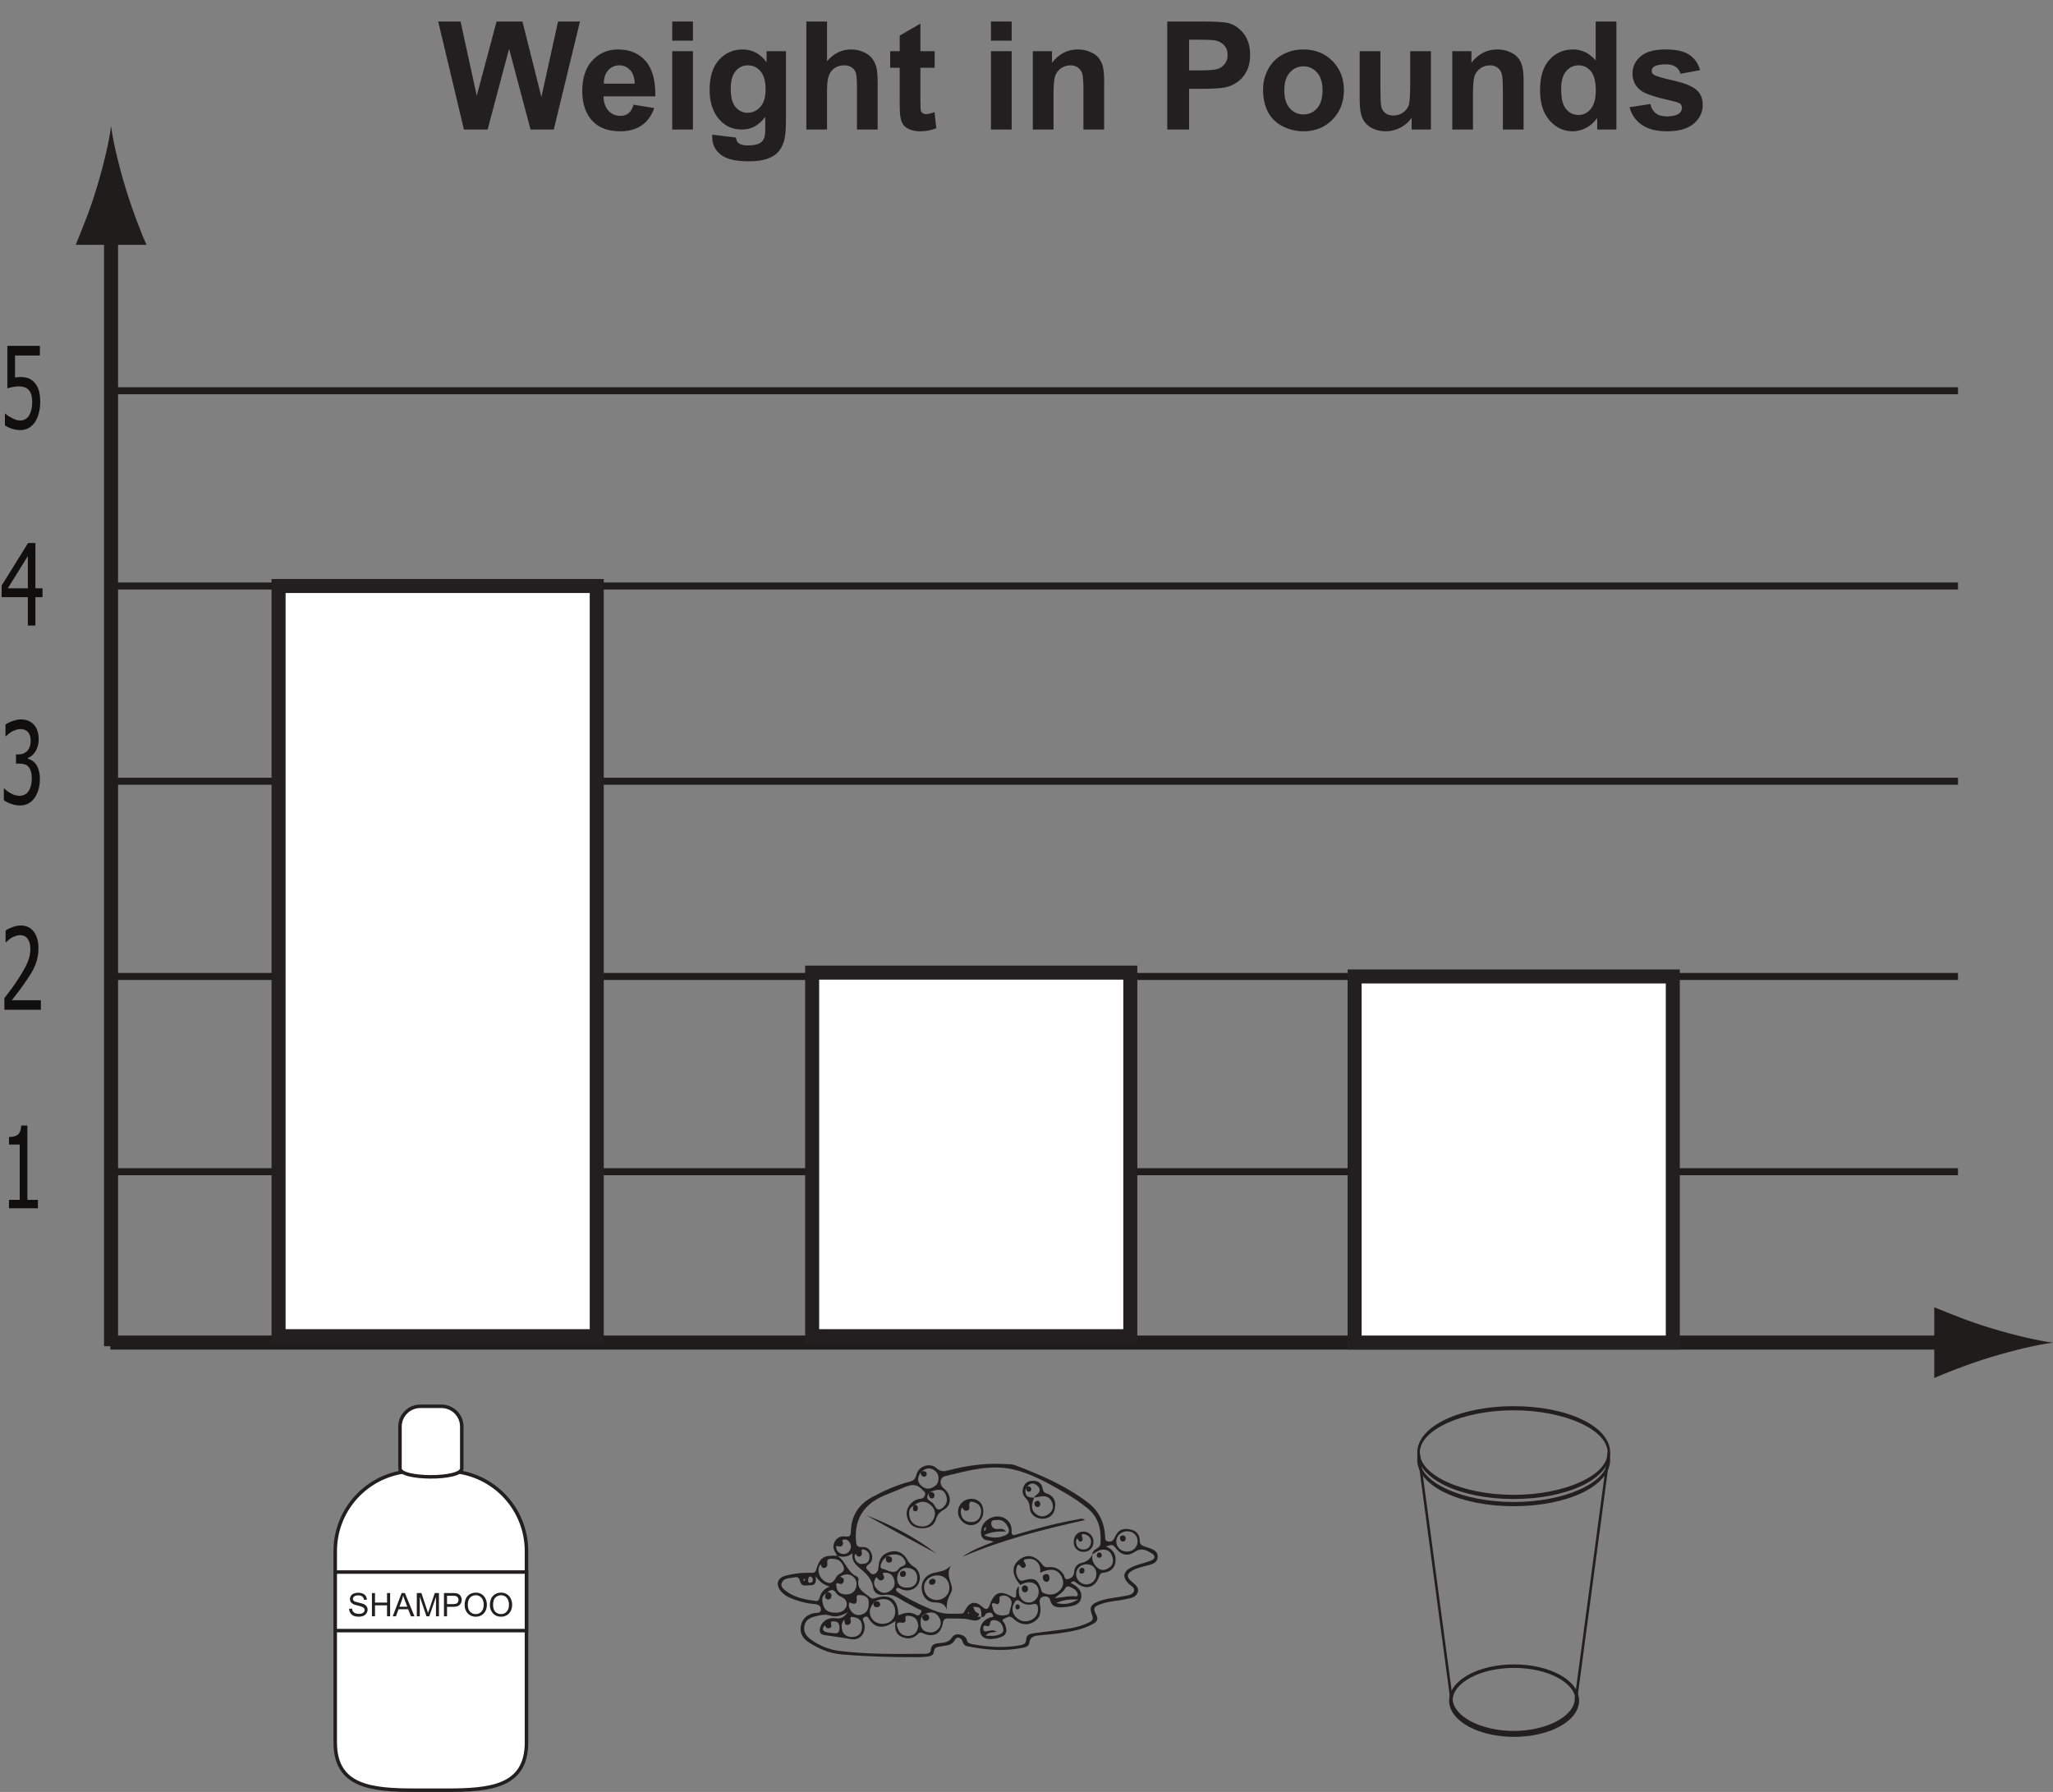 <?xml version="1.0" encoding="UTF-8"?>
<svg xmlns="http://www.w3.org/2000/svg" xmlns:xlink="http://www.w3.org/1999/xlink" width="292.787pt" height="255.54pt" viewBox="0 0 292.787 255.54" version="1.1">
<rect x="0" y="0" width="292.787" height="255.54" fill="#808080" stroke="none"/>
<defs>
<g>
<symbol overflow="visible" id="glyph0-0">
<path style="stroke:none;" d="M 1.453 0 L 1.453 -12.141 L 10.172 -12.141 L 10.172 0 Z M 2.188 -1.016 L 9.453 -1.016 L 9.453 -11.125 L 2.188 -11.125 Z M 2.188 -1.016 "/>
</symbol>
<symbol overflow="visible" id="glyph0-1">
<path style="stroke:none;" d="M 5.406 0 L 1.281 0 L 1.281 -1.203 L 2.812 -1.203 L 2.812 -9.094 L 1.281 -9.094 L 1.281 -10.172 C 1.863 -10.172 2.289 -10.285 2.562 -10.516 C 2.832 -10.742 2.988 -11.176 3.031 -11.812 L 3.906 -11.812 L 3.906 -1.203 L 5.406 -1.203 Z M 5.406 0 "/>
</symbol>
<symbol overflow="visible" id="glyph0-2">
<path style="stroke:none;" d="M 5.828 0 L 0.625 0 L 0.625 -1.656 C 1 -2.145 1.352 -2.613 1.688 -3.062 C 2.02 -3.52 2.344 -3.992 2.656 -4.484 C 3.301 -5.473 3.738 -6.266 3.969 -6.859 C 4.207 -7.453 4.328 -8.062 4.328 -8.688 C 4.328 -9.02 4.289 -9.305 4.219 -9.547 C 4.145 -9.797 4.039 -10.004 3.906 -10.172 C 3.781 -10.328 3.629 -10.441 3.453 -10.516 C 3.273 -10.598 3.082 -10.641 2.875 -10.641 C 2.676 -10.641 2.473 -10.602 2.266 -10.531 C 2.055 -10.469 1.859 -10.383 1.672 -10.281 C 1.516 -10.188 1.363 -10.078 1.219 -9.953 C 1.07 -9.828 0.953 -9.719 0.859 -9.625 L 0.797 -9.625 L 0.797 -11.297 C 1.023 -11.461 1.348 -11.625 1.766 -11.781 C 2.191 -11.938 2.594 -12.016 2.969 -12.016 C 3.75 -12.016 4.363 -11.723 4.812 -11.141 C 5.258 -10.555 5.484 -9.77 5.484 -8.781 C 5.484 -8.312 5.441 -7.883 5.359 -7.5 C 5.285 -7.113 5.18 -6.754 5.047 -6.422 C 4.91 -6.078 4.742 -5.734 4.547 -5.391 C 4.348 -5.055 4.141 -4.727 3.922 -4.406 C 3.566 -3.863 3.172 -3.301 2.734 -2.719 C 2.297 -2.145 1.945 -1.691 1.688 -1.359 L 5.828 -1.359 Z M 5.828 0 "/>
</symbol>
<symbol overflow="visible" id="glyph0-3">
<path style="stroke:none;" d="M 2.906 -10.641 C 2.695 -10.641 2.488 -10.602 2.281 -10.531 C 2.082 -10.469 1.883 -10.383 1.688 -10.281 C 1.5 -10.176 1.336 -10.062 1.203 -9.938 C 1.078 -9.82 0.957 -9.719 0.844 -9.625 L 0.781 -9.625 L 0.781 -11.281 C 1.031 -11.469 1.363 -11.633 1.781 -11.781 C 2.207 -11.938 2.609 -12.016 2.984 -12.016 C 3.367 -12.016 3.703 -11.957 3.984 -11.844 C 4.273 -11.738 4.535 -11.57 4.766 -11.344 C 5.016 -11.094 5.203 -10.785 5.328 -10.422 C 5.453 -10.066 5.516 -9.648 5.516 -9.172 C 5.516 -8.523 5.363 -7.957 5.062 -7.469 C 4.758 -6.977 4.395 -6.664 3.969 -6.531 L 3.969 -6.422 C 4.145 -6.379 4.332 -6.297 4.531 -6.172 C 4.738 -6.055 4.926 -5.891 5.094 -5.672 C 5.27 -5.441 5.41 -5.148 5.516 -4.797 C 5.629 -4.441 5.688 -4.008 5.688 -3.5 C 5.688 -2.957 5.617 -2.461 5.484 -2.016 C 5.359 -1.578 5.176 -1.188 4.938 -0.844 C 4.688 -0.488 4.391 -0.219 4.047 -0.031 C 3.703 0.156 3.305 0.25 2.859 0.25 C 2.43 0.25 2.008 0.176 1.594 0.031 C 1.176 -0.113 0.828 -0.285 0.547 -0.484 L 0.547 -2.156 L 0.625 -2.156 C 0.863 -1.906 1.18 -1.672 1.578 -1.453 C 1.984 -1.234 2.391 -1.125 2.797 -1.125 C 3.023 -1.125 3.254 -1.176 3.484 -1.281 C 3.723 -1.383 3.914 -1.551 4.062 -1.781 C 4.219 -2.008 4.332 -2.266 4.406 -2.547 C 4.488 -2.828 4.531 -3.18 4.531 -3.609 C 4.531 -4.035 4.484 -4.383 4.391 -4.656 C 4.305 -4.926 4.188 -5.141 4.031 -5.297 C 3.875 -5.461 3.688 -5.57 3.469 -5.625 C 3.25 -5.688 3.016 -5.719 2.766 -5.719 L 2.281 -5.719 L 2.281 -7.031 L 2.656 -7.031 C 3.164 -7.031 3.578 -7.195 3.891 -7.531 C 4.211 -7.875 4.375 -8.367 4.375 -9.016 C 4.375 -9.305 4.332 -9.555 4.25 -9.766 C 4.164 -9.984 4.062 -10.156 3.938 -10.281 C 3.789 -10.414 3.629 -10.508 3.453 -10.562 C 3.285 -10.613 3.102 -10.641 2.906 -10.641 Z M 2.906 -10.641 "/>
</symbol>
<symbol overflow="visible" id="glyph0-4">
<path style="stroke:none;" d="M 6.062 -4.047 L 5.047 -4.047 L 5.047 0 L 3.969 0 L 3.969 -4.047 L 0.234 -4.047 L 0.234 -5.703 L 4 -11.766 L 5.047 -11.766 L 5.047 -5.312 L 6.062 -5.312 Z M 3.969 -5.312 L 3.969 -9.906 L 1.109 -5.312 Z M 3.969 -5.312 "/>
</symbol>
<symbol overflow="visible" id="glyph0-5">
<path style="stroke:none;" d="M 5.734 -3.75 C 5.734 -3.176 5.664 -2.645 5.531 -2.156 C 5.406 -1.676 5.227 -1.258 5 -0.906 C 4.758 -0.551 4.461 -0.27 4.109 -0.062 C 3.754 0.145 3.359 0.25 2.922 0.25 C 2.516 0.25 2.113 0.188 1.719 0.062 C 1.332 -0.062 0.992 -0.223 0.703 -0.422 L 0.703 -2.094 L 0.781 -2.094 C 0.863 -2 0.988 -1.895 1.156 -1.781 C 1.32 -1.676 1.504 -1.57 1.703 -1.469 C 1.922 -1.352 2.125 -1.266 2.312 -1.203 C 2.5 -1.148 2.707 -1.125 2.938 -1.125 C 3.164 -1.125 3.383 -1.18 3.594 -1.297 C 3.812 -1.41 4 -1.594 4.156 -1.844 C 4.289 -2.07 4.395 -2.344 4.469 -2.656 C 4.551 -2.969 4.594 -3.332 4.594 -3.75 C 4.594 -4.164 4.551 -4.508 4.469 -4.781 C 4.383 -5.051 4.266 -5.273 4.109 -5.453 C 3.941 -5.648 3.738 -5.785 3.5 -5.859 C 3.27 -5.941 3.008 -5.984 2.719 -5.984 C 2.414 -5.984 2.109 -5.953 1.797 -5.891 C 1.484 -5.828 1.234 -5.766 1.047 -5.703 L 1.047 -11.766 L 5.688 -11.766 L 5.688 -10.391 L 2.141 -10.391 L 2.141 -7.25 C 2.273 -7.27 2.41 -7.285 2.547 -7.297 C 2.68 -7.305 2.801 -7.312 2.906 -7.312 C 3.344 -7.312 3.707 -7.258 4 -7.156 C 4.301 -7.062 4.594 -6.867 4.875 -6.578 C 5.156 -6.285 5.367 -5.914 5.516 -5.469 C 5.66 -5.031 5.734 -4.457 5.734 -3.75 Z M 5.734 -3.75 "/>
</symbol>
<symbol overflow="visible" id="glyph1-0">
<path style="stroke:none;" d="M 2.688 0 L 2.688 -13.453 L 13.453 -13.453 L 13.453 0 Z M 3.031 -0.344 L 13.125 -0.344 L 13.125 -13.125 L 3.031 -13.125 Z M 3.031 -0.344 "/>
</symbol>
<symbol overflow="visible" id="glyph1-1">
<path style="stroke:none;" d="M 3.75 0 L 0.078 -15.406 L 3.266 -15.406 L 5.578 -4.828 L 8.406 -15.406 L 12.094 -15.406 L 14.797 -4.641 L 17.172 -15.406 L 20.297 -15.406 L 16.562 0 L 13.25 0 L 10.188 -11.516 L 7.125 0 Z M 3.75 0 "/>
</symbol>
<symbol overflow="visible" id="glyph1-2">
<path style="stroke:none;" d="M 8.016 -3.547 L 10.953 -3.062 C 10.578 -1.977 9.977 -1.156 9.156 -0.594 C 8.344 -0.031 7.32 0.25 6.094 0.25 C 4.156 0.25 2.719 -0.383 1.781 -1.656 C 1.051 -2.664 0.688 -3.945 0.688 -5.5 C 0.688 -7.352 1.164 -8.801 2.125 -9.844 C 3.094 -10.895 4.316 -11.422 5.797 -11.422 C 7.461 -11.422 8.773 -10.867 9.734 -9.766 C 10.691 -8.672 11.148 -6.992 11.109 -4.734 L 3.719 -4.734 C 3.738 -3.859 3.973 -3.176 4.422 -2.688 C 4.879 -2.195 5.445 -1.953 6.125 -1.953 C 6.594 -1.953 6.984 -2.078 7.297 -2.328 C 7.609 -2.586 7.848 -2.992 8.016 -3.547 Z M 8.172 -6.547 C 8.148 -7.398 7.93 -8.047 7.516 -8.484 C 7.098 -8.93 6.586 -9.156 5.984 -9.156 C 5.336 -9.156 4.805 -8.922 4.391 -8.453 C 3.961 -7.984 3.754 -7.348 3.766 -6.547 Z M 8.172 -6.547 "/>
</symbol>
<symbol overflow="visible" id="glyph1-3">
<path style="stroke:none;" d="M 1.547 -12.672 L 1.547 -15.406 L 4.5 -15.406 L 4.5 -12.672 Z M 1.547 0 L 1.547 -11.172 L 4.5 -11.172 L 4.5 0 Z M 1.547 0 "/>
</symbol>
<symbol overflow="visible" id="glyph1-4">
<path style="stroke:none;" d="M 1.266 0.734 L 4.641 1.141 C 4.703 1.535 4.832 1.805 5.031 1.953 C 5.312 2.16 5.754 2.266 6.359 2.266 C 7.129 2.266 7.707 2.148 8.094 1.922 C 8.352 1.766 8.551 1.516 8.688 1.172 C 8.781 0.93 8.828 0.484 8.828 -0.172 L 8.828 -1.812 C 7.941 -0.602 6.828 0 5.484 0 C 3.984 0 2.789 -0.633 1.906 -1.906 C 1.227 -2.906 0.891 -4.148 0.891 -5.641 C 0.891 -7.516 1.336 -8.945 2.234 -9.938 C 3.129 -10.926 4.25 -11.422 5.594 -11.422 C 6.977 -11.422 8.117 -10.812 9.016 -9.594 L 9.016 -11.172 L 11.781 -11.172 L 11.781 -1.141 C 11.781 0.172 11.672 1.148 11.453 1.797 C 11.234 2.453 10.926 2.969 10.531 3.344 C 10.145 3.719 9.625 4.008 8.969 4.219 C 8.312 4.426 7.477 4.531 6.469 4.531 C 4.582 4.531 3.242 4.207 2.453 3.562 C 1.66 2.914 1.266 2.094 1.266 1.094 C 1.266 1 1.266 0.879 1.266 0.734 Z M 3.906 -5.812 C 3.906 -4.625 4.133 -3.754 4.594 -3.203 C 5.051 -2.66 5.617 -2.391 6.297 -2.391 C 7.016 -2.391 7.625 -2.672 8.125 -3.234 C 8.625 -3.797 8.875 -4.629 8.875 -5.734 C 8.875 -6.891 8.633 -7.75 8.156 -8.312 C 7.676 -8.875 7.07 -9.156 6.344 -9.156 C 5.633 -9.156 5.051 -8.879 4.594 -8.328 C 4.133 -7.773 3.906 -6.938 3.906 -5.812 Z M 3.906 -5.812 "/>
</symbol>
<symbol overflow="visible" id="glyph1-5">
<path style="stroke:none;" d="M 4.484 -15.406 L 4.484 -9.75 C 5.441 -10.863 6.582 -11.422 7.906 -11.422 C 8.582 -11.422 9.191 -11.289 9.734 -11.031 C 10.285 -10.781 10.695 -10.457 10.969 -10.062 C 11.25 -9.676 11.441 -9.242 11.547 -8.766 C 11.648 -8.285 11.703 -7.547 11.703 -6.547 L 11.703 0 L 8.75 0 L 8.75 -5.891 C 8.75 -7.066 8.691 -7.812 8.578 -8.125 C 8.461 -8.438 8.266 -8.688 7.984 -8.875 C 7.703 -9.062 7.348 -9.156 6.922 -9.156 C 6.43 -9.156 5.992 -9.035 5.609 -8.797 C 5.223 -8.555 4.938 -8.195 4.75 -7.719 C 4.57 -7.238 4.484 -6.531 4.484 -5.594 L 4.484 0 L 1.531 0 L 1.531 -15.406 Z M 4.484 -15.406 "/>
</symbol>
<symbol overflow="visible" id="glyph1-6">
<path style="stroke:none;" d="M 6.672 -11.172 L 6.672 -8.812 L 4.641 -8.812 L 4.641 -4.312 C 4.641 -3.395 4.66 -2.859 4.703 -2.703 C 4.742 -2.555 4.832 -2.438 4.969 -2.344 C 5.102 -2.25 5.27 -2.203 5.469 -2.203 C 5.738 -2.203 6.133 -2.297 6.656 -2.484 L 6.906 -0.188 C 6.219 0.102 5.441 0.25 4.578 0.25 C 4.047 0.25 3.562 0.16 3.125 -0.016 C 2.695 -0.191 2.383 -0.422 2.188 -0.703 C 1.988 -0.992 1.852 -1.379 1.781 -1.859 C 1.719 -2.203 1.688 -2.895 1.688 -3.938 L 1.688 -8.812 L 0.328 -8.812 L 0.328 -11.172 L 1.688 -11.172 L 1.688 -13.391 L 4.641 -15.109 L 4.641 -11.172 Z M 6.672 -11.172 "/>
</symbol>
<symbol overflow="visible" id="glyph1-7">
<path style="stroke:none;" d=""/>
</symbol>
<symbol overflow="visible" id="glyph1-8">
<path style="stroke:none;" d="M 11.703 0 L 8.75 0 L 8.75 -5.703 C 8.75 -6.898 8.688 -7.676 8.562 -8.031 C 8.438 -8.383 8.227 -8.66 7.938 -8.859 C 7.656 -9.055 7.316 -9.156 6.922 -9.156 C 6.41 -9.156 5.953 -9.016 5.547 -8.734 C 5.141 -8.453 4.859 -8.078 4.703 -7.609 C 4.555 -7.148 4.484 -6.301 4.484 -5.062 L 4.484 0 L 1.531 0 L 1.531 -11.172 L 4.266 -11.172 L 4.266 -9.531 C 5.242 -10.789 6.473 -11.422 7.953 -11.422 C 8.598 -11.422 9.191 -11.301 9.734 -11.062 C 10.273 -10.832 10.68 -10.535 10.953 -10.172 C 11.234 -9.805 11.426 -9.391 11.531 -8.922 C 11.645 -8.461 11.703 -7.801 11.703 -6.938 Z M 11.703 0 "/>
</symbol>
<symbol overflow="visible" id="glyph1-9">
<path style="stroke:none;" d="M 1.562 0 L 1.562 -15.406 L 6.562 -15.406 C 8.457 -15.406 9.691 -15.332 10.266 -15.188 C 11.141 -14.945 11.875 -14.441 12.469 -13.672 C 13.07 -12.898 13.375 -11.898 13.375 -10.672 C 13.375 -9.723 13.203 -8.926 12.859 -8.281 C 12.516 -7.633 12.078 -7.129 11.547 -6.766 C 11.016 -6.398 10.477 -6.156 9.938 -6.031 C 9.195 -5.883 8.117 -5.812 6.703 -5.812 L 4.672 -5.812 L 4.672 0 Z M 4.672 -12.812 L 4.672 -8.438 L 6.375 -8.438 C 7.602 -8.438 8.426 -8.516 8.844 -8.672 C 9.258 -8.836 9.582 -9.094 9.812 -9.438 C 10.051 -9.781 10.172 -10.176 10.172 -10.625 C 10.172 -11.188 10.004 -11.648 9.672 -12.016 C 9.336 -12.379 8.922 -12.609 8.422 -12.703 C 8.047 -12.773 7.301 -12.812 6.188 -12.812 Z M 4.672 -12.812 "/>
</symbol>
<symbol overflow="visible" id="glyph1-10">
<path style="stroke:none;" d="M 0.859 -5.734 C 0.859 -6.723 1.098 -7.676 1.578 -8.594 C 2.066 -9.508 2.754 -10.207 3.641 -10.688 C 4.523 -11.176 5.516 -11.422 6.609 -11.422 C 8.297 -11.422 9.68 -10.867 10.766 -9.766 C 11.848 -8.672 12.391 -7.285 12.391 -5.609 C 12.391 -3.922 11.844 -2.52 10.75 -1.406 C 9.656 -0.301 8.285 0.25 6.641 0.25 C 5.609 0.25 4.629 0.02 3.703 -0.438 C 2.773 -0.906 2.066 -1.582 1.578 -2.469 C 1.098 -3.363 0.859 -4.453 0.859 -5.734 Z M 3.891 -5.578 C 3.891 -4.473 4.148 -3.625 4.672 -3.031 C 5.203 -2.445 5.852 -2.156 6.625 -2.156 C 7.395 -2.156 8.039 -2.445 8.562 -3.031 C 9.082 -3.625 9.344 -4.484 9.344 -5.609 C 9.344 -6.703 9.082 -7.539 8.562 -8.125 C 8.039 -8.719 7.395 -9.016 6.625 -9.016 C 5.852 -9.016 5.203 -8.719 4.672 -8.125 C 4.148 -7.539 3.891 -6.691 3.891 -5.578 Z M 3.891 -5.578 "/>
</symbol>
<symbol overflow="visible" id="glyph1-11">
<path style="stroke:none;" d="M 8.891 0 L 8.891 -1.672 C 8.484 -1.078 7.945 -0.609 7.281 -0.266 C 6.625 0.078 5.926 0.25 5.188 0.25 C 4.438 0.25 3.766 0.086 3.172 -0.234 C 2.578 -0.566 2.145 -1.031 1.875 -1.625 C 1.613 -2.219 1.484 -3.039 1.484 -4.094 L 1.484 -11.172 L 4.438 -11.172 L 4.438 -6.031 C 4.438 -4.457 4.488 -3.492 4.594 -3.141 C 4.707 -2.797 4.906 -2.52 5.188 -2.312 C 5.477 -2.102 5.844 -2 6.281 -2 C 6.789 -2 7.242 -2.133 7.641 -2.406 C 8.047 -2.688 8.32 -3.031 8.469 -3.438 C 8.613 -3.852 8.688 -4.859 8.688 -6.453 L 8.688 -11.172 L 11.641 -11.172 L 11.641 0 Z M 8.891 0 "/>
</symbol>
<symbol overflow="visible" id="glyph1-12">
<path style="stroke:none;" d="M 11.781 0 L 9.047 0 L 9.047 -1.641 C 8.586 -1.004 8.047 -0.531 7.422 -0.219 C 6.805 0.094 6.18 0.25 5.547 0.25 C 4.266 0.25 3.164 -0.266 2.25 -1.297 C 1.344 -2.328 0.891 -3.77 0.891 -5.625 C 0.891 -7.52 1.332 -8.957 2.219 -9.938 C 3.102 -10.926 4.227 -11.422 5.594 -11.422 C 6.844 -11.422 7.922 -10.898 8.828 -9.859 L 8.828 -15.406 L 11.781 -15.406 Z M 3.906 -5.828 C 3.906 -4.629 4.066 -3.766 4.391 -3.234 C 4.867 -2.461 5.535 -2.078 6.391 -2.078 C 7.066 -2.078 7.645 -2.363 8.125 -2.938 C 8.602 -3.52 8.844 -4.391 8.844 -5.547 C 8.844 -6.828 8.609 -7.75 8.141 -8.312 C 7.68 -8.875 7.094 -9.156 6.375 -9.156 C 5.664 -9.156 5.078 -8.875 4.609 -8.312 C 4.141 -7.758 3.906 -6.93 3.906 -5.828 Z M 3.906 -5.828 "/>
</symbol>
<symbol overflow="visible" id="glyph1-13">
<path style="stroke:none;" d="M 0.5 -3.188 L 3.469 -3.641 C 3.594 -3.066 3.848 -2.629 4.234 -2.328 C 4.617 -2.023 5.16 -1.875 5.859 -1.875 C 6.617 -1.875 7.191 -2.016 7.578 -2.297 C 7.836 -2.492 7.969 -2.758 7.969 -3.094 C 7.969 -3.312 7.898 -3.492 7.766 -3.641 C 7.609 -3.785 7.273 -3.914 6.766 -4.031 C 4.391 -4.562 2.879 -5.047 2.234 -5.484 C 1.359 -6.078 0.922 -6.91 0.922 -7.984 C 0.922 -8.953 1.301 -9.766 2.062 -10.422 C 2.82 -11.086 4.004 -11.422 5.609 -11.422 C 7.141 -11.422 8.273 -11.172 9.016 -10.672 C 9.766 -10.172 10.281 -9.438 10.562 -8.469 L 7.766 -7.953 C 7.648 -8.379 7.426 -8.707 7.094 -8.938 C 6.758 -9.176 6.285 -9.297 5.672 -9.297 C 4.891 -9.297 4.332 -9.188 4 -8.969 C 3.77 -8.812 3.656 -8.613 3.656 -8.375 C 3.656 -8.156 3.754 -7.973 3.953 -7.828 C 4.223 -7.629 5.145 -7.352 6.719 -7 C 8.289 -6.645 9.391 -6.207 10.016 -5.688 C 10.629 -5.164 10.938 -4.43 10.938 -3.484 C 10.938 -2.461 10.508 -1.582 9.656 -0.844 C 8.801 -0.113 7.535 0.25 5.859 0.25 C 4.336 0.25 3.133 -0.055 2.25 -0.672 C 1.363 -1.285 0.781 -2.125 0.5 -3.188 Z M 0.5 -3.188 "/>
</symbol>
<symbol overflow="visible" id="glyph2-0">
<path style="stroke:none;" d="M 0.578 0 L 0.578 -2.891 L 2.891 -2.891 L 2.891 0 Z M 0.656 -0.078 L 2.812 -0.078 L 2.812 -2.812 L 0.656 -2.812 Z M 0.656 -0.078 "/>
</symbol>
<symbol overflow="visible" id="glyph2-1">
<path style="stroke:none;" d="M 0.203 -1.062 L 0.625 -1.094 C 0.645 -0.926 0.688 -0.789 0.75 -0.688 C 0.82 -0.582 0.93 -0.5 1.078 -0.438 C 1.234 -0.375 1.406 -0.344 1.594 -0.344 C 1.758 -0.344 1.906 -0.363 2.031 -0.406 C 2.164 -0.457 2.266 -0.523 2.328 -0.609 C 2.391 -0.703 2.422 -0.801 2.422 -0.906 C 2.422 -1 2.391 -1.082 2.328 -1.156 C 2.266 -1.238 2.164 -1.305 2.031 -1.359 C 1.945 -1.398 1.75 -1.457 1.438 -1.531 C 1.133 -1.602 0.922 -1.672 0.797 -1.734 C 0.641 -1.816 0.52 -1.922 0.438 -2.047 C 0.363 -2.172 0.328 -2.305 0.328 -2.453 C 0.328 -2.617 0.375 -2.773 0.469 -2.922 C 0.57 -3.066 0.711 -3.176 0.891 -3.25 C 1.078 -3.32 1.281 -3.359 1.5 -3.359 C 1.75 -3.359 1.969 -3.316 2.156 -3.234 C 2.344 -3.16 2.484 -3.047 2.578 -2.891 C 2.68 -2.742 2.738 -2.57 2.75 -2.375 L 2.328 -2.344 C 2.305 -2.551 2.227 -2.707 2.094 -2.812 C 1.969 -2.926 1.773 -2.984 1.516 -2.984 C 1.254 -2.984 1.062 -2.93 0.938 -2.828 C 0.812 -2.734 0.75 -2.617 0.75 -2.484 C 0.75 -2.367 0.797 -2.27 0.891 -2.188 C 0.973 -2.113 1.191 -2.035 1.547 -1.953 C 1.898 -1.867 2.145 -1.801 2.281 -1.75 C 2.469 -1.656 2.609 -1.539 2.703 -1.406 C 2.797 -1.27 2.844 -1.113 2.844 -0.938 C 2.844 -0.758 2.789 -0.594 2.688 -0.438 C 2.594 -0.281 2.445 -0.156 2.25 -0.062 C 2.062 0.02 1.852 0.062 1.625 0.062 C 1.32 0.062 1.066 0.02 0.859 -0.062 C 0.66 -0.156 0.504 -0.289 0.391 -0.469 C 0.273 -0.645 0.211 -0.844 0.203 -1.062 Z M 0.203 -1.062 "/>
</symbol>
<symbol overflow="visible" id="glyph2-2">
<path style="stroke:none;" d="M 0.375 0 L 0.375 -3.312 L 0.812 -3.312 L 0.812 -1.953 L 2.531 -1.953 L 2.531 -3.312 L 2.969 -3.312 L 2.969 0 L 2.531 0 L 2.531 -1.562 L 0.812 -1.562 L 0.812 0 Z M 0.375 0 "/>
</symbol>
<symbol overflow="visible" id="glyph2-3">
<path style="stroke:none;" d="M 0 0 L 1.266 -3.312 L 1.734 -3.312 L 3.094 0 L 2.594 0 L 2.203 -1 L 0.828 -1 L 0.453 0 Z M 0.953 -1.359 L 2.078 -1.359 L 1.719 -2.281 C 1.613 -2.551 1.535 -2.781 1.484 -2.969 C 1.441 -2.75 1.383 -2.535 1.312 -2.328 Z M 0.953 -1.359 "/>
</symbol>
<symbol overflow="visible" id="glyph2-4">
<path style="stroke:none;" d="M 0.344 0 L 0.344 -3.312 L 1 -3.312 L 1.781 -0.969 C 1.852 -0.75 1.906 -0.582 1.938 -0.469 C 1.977 -0.594 2.039 -0.77 2.125 -1 L 2.906 -3.312 L 3.5 -3.312 L 3.5 0 L 3.078 0 L 3.078 -2.766 L 2.125 0 L 1.719 0 L 0.766 -2.812 L 0.766 0 Z M 0.344 0 "/>
</symbol>
<symbol overflow="visible" id="glyph2-5">
<path style="stroke:none;" d="M 0.359 0 L 0.359 -3.312 L 1.609 -3.312 C 1.828 -3.312 1.992 -3.301 2.109 -3.281 C 2.273 -3.25 2.41 -3.195 2.516 -3.125 C 2.629 -3.051 2.719 -2.941 2.781 -2.797 C 2.852 -2.66 2.891 -2.516 2.891 -2.359 C 2.891 -2.078 2.797 -1.836 2.609 -1.641 C 2.43 -1.441 2.109 -1.344 1.641 -1.344 L 0.797 -1.344 L 0.797 0 Z M 0.797 -1.734 L 1.656 -1.734 C 1.938 -1.734 2.133 -1.785 2.25 -1.891 C 2.375 -1.992 2.438 -2.145 2.438 -2.344 C 2.438 -2.477 2.398 -2.594 2.328 -2.688 C 2.254 -2.789 2.16 -2.859 2.047 -2.891 C 1.973 -2.91 1.836 -2.922 1.641 -2.922 L 0.797 -2.922 Z M 0.797 -1.734 "/>
</symbol>
<symbol overflow="visible" id="glyph2-6">
<path style="stroke:none;" d="M 0.219 -1.609 C 0.219 -2.16 0.363 -2.594 0.656 -2.906 C 0.957 -3.219 1.344 -3.375 1.812 -3.375 C 2.113 -3.375 2.383 -3.301 2.625 -3.156 C 2.875 -3.008 3.062 -2.801 3.188 -2.531 C 3.32 -2.27 3.391 -1.977 3.391 -1.656 C 3.391 -1.312 3.32 -1.008 3.188 -0.75 C 3.051 -0.488 2.859 -0.285 2.609 -0.141 C 2.359 -0.004 2.094 0.062 1.812 0.062 C 1.5 0.062 1.219 -0.008 0.969 -0.156 C 0.727 -0.312 0.539 -0.52 0.406 -0.781 C 0.281 -1.039 0.219 -1.316 0.219 -1.609 Z M 0.672 -1.609 C 0.672 -1.203 0.773 -0.883 0.984 -0.656 C 1.203 -0.426 1.473 -0.312 1.797 -0.312 C 2.129 -0.312 2.398 -0.426 2.609 -0.656 C 2.828 -0.895 2.938 -1.227 2.938 -1.656 C 2.938 -1.926 2.891 -2.16 2.797 -2.359 C 2.711 -2.555 2.582 -2.711 2.406 -2.828 C 2.227 -2.941 2.031 -3 1.812 -3 C 1.5 -3 1.227 -2.891 1 -2.672 C 0.781 -2.461 0.672 -2.109 0.672 -1.609 Z M 0.672 -1.609 "/>
</symbol>
</g>
<clipPath id="clip1">
  <path d="M 275 186 L 292.785 186 L 292.785 197 L 275 197 Z M 275 186 "/>
</clipPath>
<clipPath id="clip2">
  <path d="M 47 209 L 76 209 L 76 255.539 L 47 255.539 Z M 47 209 "/>
</clipPath>
<clipPath id="clip3">
  <path d="M 40 202 L 83 202 L 83 255.539 L 40 255.539 Z M 40 202 "/>
</clipPath>
</defs>
<g id="surface1">
<path style="fill:none;stroke-width:2;stroke-linecap:butt;stroke-linejoin:miter;stroke:rgb(13%,11.327%,11.311%);stroke-opacity:1;stroke-miterlimit:4;" d="M -0.001 -0 L 263.499 -0 " transform="matrix(1,0,0,-1,15.735,191.453)"/>
<g clip-path="url(#clip1)" clip-rule="nonzero">
<path style=" stroke:none;fill-rule:nonzero;fill:rgb(13%,11.327%,11.311%);fill-opacity:1;" d="M 283.957 189.402 C 280.648 188.402 278.504 187.484 275.852 186.422 L 275.852 196.508 C 276.801 196.059 280.648 194.523 283.957 193.523 C 287.496 192.457 290.707 191.723 292.785 191.465 C 290.707 191.203 287.496 190.473 283.957 189.402 "/>
</g>
<path style="fill:none;stroke-width:2;stroke-linecap:butt;stroke-linejoin:miter;stroke:rgb(13%,11.327%,11.311%);stroke-opacity:1;stroke-miterlimit:4;" d="M 0.002 0.002 L 0.002 -160.447 " transform="matrix(1,0,0,-1,15.834,31.529)"/>
<path style=" stroke:none;fill-rule:nonzero;fill:rgb(13%,11.327%,11.311%);fill-opacity:1;" d="M 13.785 26.805 C 12.785 30.113 11.863 32.262 10.801 34.914 L 20.891 34.914 C 20.438 33.965 18.902 30.113 17.906 26.805 C 16.836 23.27 16.105 20.059 15.844 17.977 C 15.586 20.059 14.852 23.27 13.785 26.805 "/>
<path style="fill:none;stroke-width:1;stroke-linecap:butt;stroke-linejoin:miter;stroke:rgb(13%,11.327%,11.311%);stroke-opacity:1;stroke-miterlimit:4;" d="M -0.001 -0 L 263.416 -0 " transform="matrix(1,0,0,-1,15.818,167.09)"/>
<path style="fill:none;stroke-width:1;stroke-linecap:butt;stroke-linejoin:miter;stroke:rgb(13%,11.327%,11.311%);stroke-opacity:1;stroke-miterlimit:4;" d="M -0.001 0.002 L 263.284 0.002 " transform="matrix(1,0,0,-1,15.951,139.248)"/>
<path style="fill:none;stroke-width:1;stroke-linecap:butt;stroke-linejoin:miter;stroke:rgb(13%,11.327%,11.311%);stroke-opacity:1;stroke-miterlimit:4;" d="M -0.001 0.001 L 263.284 0.001 " transform="matrix(1,0,0,-1,15.951,111.407)"/>
<path style="fill:none;stroke-width:1;stroke-linecap:butt;stroke-linejoin:miter;stroke:rgb(13%,11.327%,11.311%);stroke-opacity:1;stroke-miterlimit:4;" d="M -0.001 0.001 L 263.284 0.001 " transform="matrix(1,0,0,-1,15.951,83.568)"/>
<path style="fill:none;stroke-width:1;stroke-linecap:butt;stroke-linejoin:miter;stroke:rgb(13%,11.327%,11.311%);stroke-opacity:1;stroke-miterlimit:4;" d="M -0.001 -0 L 263.284 -0 " transform="matrix(1,0,0,-1,15.951,55.723)"/>
<g style="fill:rgb(6.476%,5.928%,5.235%);fill-opacity:1;">
  <use xlink:href="#glyph0-1" x="0.001" y="172.31"/>
</g>
<g style="fill:rgb(6.476%,5.928%,5.235%);fill-opacity:1;">
  <use xlink:href="#glyph0-2" x="0.001" y="143.994"/>
</g>
<g style="fill:rgb(6.476%,5.928%,5.235%);fill-opacity:1;">
  <use xlink:href="#glyph0-3" x="0.001" y="114.609"/>
</g>
<g style="fill:rgb(6.476%,5.928%,5.235%);fill-opacity:1;">
  <use xlink:href="#glyph0-4" x="0.001" y="89.205"/>
</g>
<g style="fill:rgb(6.476%,5.928%,5.235%);fill-opacity:1;">
  <use xlink:href="#glyph0-5" x="0.001" y="61.083"/>
</g>
<path style="fill-rule:nonzero;fill:rgb(100%,100%,100%);fill-opacity:1;stroke-width:2;stroke-linecap:butt;stroke-linejoin:miter;stroke:rgb(13.73%,12.16%,12.549%);stroke-opacity:1;stroke-miterlimit:4;" d="M 85.105 171.974 L 39.727 171.974 L 39.727 64.997 L 85.105 64.997 Z M 85.105 171.974 " transform="matrix(1,0,0,-1,0,255.54)"/>
<path style="fill-rule:nonzero;fill:rgb(100%,100%,100%);fill-opacity:1;stroke-width:2;stroke-linecap:butt;stroke-linejoin:miter;stroke:rgb(13.73%,12.16%,12.549%);stroke-opacity:1;stroke-miterlimit:4;" d="M 161.199 116.841 L 115.824 116.841 L 115.824 64.997 L 161.199 64.997 Z M 161.199 116.841 " transform="matrix(1,0,0,-1,0,255.54)"/>
<path style="fill-rule:nonzero;fill:rgb(100%,100%,100%);fill-opacity:1;stroke-width:2;stroke-linecap:butt;stroke-linejoin:miter;stroke:rgb(13.73%,12.16%,12.549%);stroke-opacity:1;stroke-miterlimit:4;" d="M 238.566 116.294 L 193.188 116.294 L 193.188 64.087 L 238.566 64.087 Z M 238.566 116.294 " transform="matrix(1,0,0,-1,0,255.54)"/>
<g style="fill:rgb(13.73%,12.16%,12.549%);fill-opacity:1;">
  <use xlink:href="#glyph1-1" x="62.414" y="18.474"/>
</g>
<g style="fill:rgb(13.73%,12.16%,12.549%);fill-opacity:1;">
  <use xlink:href="#glyph1-2" x="82.349" y="18.474"/>
  <use xlink:href="#glyph1-3" x="94.322" y="18.474"/>
  <use xlink:href="#glyph1-4" x="100.308" y="18.474"/>
  <use xlink:href="#glyph1-5" x="113.465" y="18.474"/>
  <use xlink:href="#glyph1-6" x="126.621" y="18.474"/>
  <use xlink:href="#glyph1-7" x="133.792" y="18.474"/>
  <use xlink:href="#glyph1-3" x="139.778" y="18.474"/>
  <use xlink:href="#glyph1-8" x="145.764" y="18.474"/>
  <use xlink:href="#glyph1-7" x="158.921" y="18.474"/>
  <use xlink:href="#glyph1-9" x="164.907" y="18.474"/>
  <use xlink:href="#glyph1-10" x="179.27" y="18.474"/>
  <use xlink:href="#glyph1-11" x="192.427" y="18.474"/>
  <use xlink:href="#glyph1-8" x="205.583" y="18.474"/>
  <use xlink:href="#glyph1-12" x="218.74" y="18.474"/>
  <use xlink:href="#glyph1-13" x="231.897" y="18.474"/>
</g>
<path style=" stroke:none;fill-rule:nonzero;fill:rgb(13.73%,12.16%,12.549%);fill-opacity:1;" d="M 206.812 242.258 L 202.125 207.207 L 202.477 207.078 L 207.164 242.129 Z M 206.812 242.258 "/>
<path style=" stroke:none;fill-rule:nonzero;fill:rgb(13.73%,12.16%,12.549%);fill-opacity:1;" d="M 224.945 242.258 L 224.59 242.129 L 229.277 207.078 L 229.629 207.207 Z M 224.945 242.258 "/>
<path style=" stroke:none;fill-rule:nonzero;fill:rgb(13.73%,12.16%,12.549%);fill-opacity:1;" d="M 229.449 207.066 C 229.453 207.09 229.453 207.117 229.453 207.141 C 229.453 207.492 229.391 207.832 229.273 208.168 C 229.273 211.434 223.137 214.191 215.879 214.191 C 208.617 214.191 202.48 211.434 202.48 208.168 C 202.363 207.832 202.301 207.492 202.301 207.141 C 202.301 207.117 202.305 207.09 202.305 207.066 C 202.188 207.422 202.121 207.789 202.121 208.168 C 202.121 211.879 208.164 214.789 215.879 214.789 C 223.594 214.789 229.633 211.879 229.633 208.168 C 229.633 207.789 229.57 207.422 229.449 207.066 "/>
<path style=" stroke:none;fill-rule:nonzero;fill:rgb(13.73%,12.16%,12.549%);fill-opacity:1;" d="M 215.879 201.113 C 208.613 201.113 202.48 203.879 202.48 207.141 C 202.48 210.41 208.613 213.168 215.879 213.168 C 223.141 213.168 229.273 210.41 229.273 207.141 C 229.273 203.879 223.141 201.113 215.879 201.113 M 215.879 213.762 C 208.16 213.762 202.121 210.855 202.121 207.141 C 202.121 203.43 208.16 200.523 215.879 200.523 C 223.594 200.523 229.633 203.43 229.633 207.141 C 229.633 210.855 223.594 213.762 215.879 213.762 "/>
<path style=" stroke:none;fill-rule:nonzero;fill:rgb(13.73%,12.16%,12.549%);fill-opacity:1;" d="M 224.707 240.977 C 224.715 241.055 224.719 241.133 224.719 241.211 C 224.719 241.508 224.672 241.801 224.582 242.086 C 224.586 242.121 224.59 242.156 224.59 242.195 C 224.59 244.711 220.598 246.836 215.879 246.836 C 211.176 246.836 207.203 244.727 207.168 242.227 C 207.051 241.898 206.984 241.559 206.984 241.211 C 206.984 241.18 206.988 241.152 206.988 241.121 C 206.867 241.465 206.805 241.824 206.805 242.195 C 206.805 245.129 210.789 247.43 215.879 247.43 C 220.965 247.43 224.949 245.129 224.949 242.195 C 224.949 241.773 224.863 241.367 224.707 240.977 "/>
<path style="fill:none;stroke-width:0.5;stroke-linecap:butt;stroke-linejoin:miter;stroke:rgb(13.73%,12.16%,12.549%);stroke-opacity:1;stroke-miterlimit:4;" d="M 0 -0.001 C 0 -2.712 -4.039 -4.915 -9.02 -4.915 C -13.996 -4.915 -18.035 -2.712 -18.035 -0.001 C -18.035 2.714 -13.996 4.917 -9.02 4.917 C -4.039 4.917 0 2.714 0 -0.001 Z M 0 -0.001 " transform="matrix(1,0,0,-1,224.949,242.515)"/>
<path style=" stroke:none;fill-rule:evenodd;fill:rgb(13.73%,12.16%,12.549%);fill-opacity:1;" d="M 138.207 230.07 C 138.191 230.016 138.168 229.961 138.152 229.906 C 138.113 229.918 138.043 229.93 138.043 229.945 C 138.039 230.004 138.062 230.059 138.074 230.113 C 138.117 230.098 138.16 230.086 138.207 230.07 M 114.828 225.238 C 114.773 225.188 114.738 225.152 114.699 225.117 C 114.652 225.191 114.594 225.262 114.566 225.344 C 114.559 225.371 114.637 225.422 114.676 225.465 C 114.727 225.387 114.781 225.312 114.828 225.238 M 115.59 224.816 C 115.293 224.805 115.32 225.043 115.273 225.215 C 115.211 225.453 115.191 225.695 115.535 225.707 C 115.762 225.711 115.895 225.562 115.918 225.348 C 115.949 225.09 115.824 224.914 115.59 224.816 M 153.781 228.094 C 152.555 228.051 151.629 228.129 150.625 228.605 C 151.922 228.848 152.559 228.754 153.781 228.094 M 121.969 221.566 C 121.785 222.02 121.914 222.32 122.098 222.598 C 122.398 223.059 122.871 223.078 123.332 222.98 C 123.828 222.879 123.988 222.461 124.004 222.008 C 124.023 221.539 123.789 221.18 123.336 221.016 C 123.109 220.934 122.766 220.797 122.887 221.301 C 122.957 221.59 122.938 221.828 122.633 221.953 C 122.309 222.09 122.207 221.762 121.969 221.566 M 119.25 220.453 C 119.238 221.09 119.527 221.473 120.121 221.59 C 120.586 221.68 120.965 221.48 121.195 221.074 C 121.453 220.629 121.383 220.191 121.059 219.801 C 120.875 219.582 120.617 219.5 120.348 219.543 C 119.906 219.609 120.258 219.887 120.234 220.066 C 120.141 220.738 119.672 220.508 119.25 220.453 M 150.391 227.918 C 151.418 227.805 152.395 227.547 153.41 227.648 C 153.59 227.668 153.746 227.562 153.703 227.359 C 153.605 226.867 153.234 226.594 152.816 226.387 C 152.516 226.242 152.125 226.117 151.938 226.465 C 151.578 227.133 150.926 227.426 150.391 227.918 M 140.562 233.25 C 141.32 233.301 141.93 233.324 142.531 233.09 C 142.914 232.941 143.152 232.699 143.082 232.277 C 142.98 231.637 142.613 231.191 141.969 231.051 C 141.586 230.969 141.242 231.035 141.184 231.543 C 141.156 231.801 141.008 231.977 140.711 231.867 C 140.234 231.688 140.203 232.012 140.234 232.32 C 140.27 232.703 140.547 232.66 140.828 232.598 C 141.215 232.508 141.613 232.402 142.145 232.656 C 141.566 232.875 141 232.664 140.562 233.25 M 143.023 230.371 C 143.371 230.32 143.926 230.348 143.973 229.914 C 144.039 229.266 144.566 228.586 144.039 227.953 C 143.762 227.621 143.344 227.457 142.883 227.551 C 142.379 227.652 142.586 228.043 142.559 228.34 C 142.527 228.605 142.363 228.836 142.113 228.73 C 141.113 228.316 141.555 229.137 141.602 229.387 C 141.73 230.121 142.293 230.359 143.023 230.371 M 121.141 228.48 C 120.938 228.977 121.121 229.379 121.363 229.715 C 121.773 230.285 122.367 230.438 123.016 230.188 C 123.848 229.875 123.922 229.094 123.891 228.395 C 123.859 227.75 123.297 227.5 122.695 227.461 C 122.398 227.438 122.102 227.426 122.172 227.918 C 122.312 228.895 121.758 228.793 121.141 228.48 M 124.992 224.898 C 124.414 225.621 124.637 226.203 125.156 226.699 C 125.684 227.207 126.297 227.301 126.941 226.867 C 127.527 226.469 127.711 225.941 127.508 225.254 C 127.27 224.449 126.742 224.172 125.922 224.301 C 125.867 224.629 126.332 224.957 125.918 225.258 C 125.465 225.586 125.242 225.141 124.992 224.898 M 129.293 223.582 C 128.527 223.574 127.957 224.211 127.949 225.078 C 127.945 225.922 128.41 226.375 129.301 226.402 C 130.215 226.434 130.789 225.941 130.812 225.105 C 130.84 224.16 130.277 223.594 129.293 223.582 M 156.359 224.488 C 156.355 223.617 155.816 223.066 154.957 223.07 C 154.078 223.078 153.449 223.695 153.469 224.539 C 153.488 225.297 154.164 225.941 154.949 225.945 C 155.703 225.953 156.359 225.273 156.359 224.488 M 120.402 230.977 C 119.973 231.438 120 231.918 120.082 232.355 C 120.234 233.18 120.883 233.461 121.613 233.434 C 122.383 233.398 122.887 232.957 122.934 232.129 C 122.977 231.348 122.691 230.773 121.863 230.629 C 121.582 230.578 121.125 230.422 121.312 231.051 C 121.418 231.398 121.254 231.656 120.918 231.715 C 120.406 231.805 120.508 231.348 120.402 230.977 M 130.977 231.766 C 130.898 231.527 130.848 231.223 130.695 230.984 C 130.434 230.559 129.973 230.445 129.504 230.414 C 128.906 230.375 129.207 230.84 129.148 231.105 C 129.094 231.34 128.902 231.449 128.707 231.41 C 127.48 231.176 127.988 232.082 128.137 232.438 C 128.43 233.137 129.102 233.398 129.852 233.25 C 130.605 233.098 130.875 232.516 130.977 231.766 M 160.719 221.262 C 161.582 221.266 162.23 220.648 162.242 219.812 C 162.25 218.965 161.617 218.352 160.738 218.363 C 159.879 218.379 159.188 219.023 159.195 219.812 C 159.203 220.641 159.852 221.258 160.719 221.262 M 148.047 229.516 C 148.031 228.973 147.938 228.586 147.301 228.758 C 146.656 228.93 146.047 228.812 145.539 228.395 C 145.016 227.965 144.801 228.273 144.586 228.703 C 144.234 229.406 144.371 230.055 144.887 230.602 C 145.461 231.199 146.18 231.363 146.961 231.059 C 147.676 230.777 148.012 230.211 148.047 229.516 M 116.332 224.758 C 116.457 225.711 116.215 226.109 115.535 226.062 C 115.023 226.023 114.34 226.348 114.125 225.562 C 114.004 225.117 113.844 224.801 113.34 224.926 C 112.691 225.086 111.867 224.945 111.508 225.672 C 111.238 226.215 111.734 226.609 112.109 226.895 C 113.355 227.84 114.848 228.109 116.355 228.301 C 116.688 228.344 116.816 228.09 116.895 227.828 C 117.086 227.141 117.453 226.598 118.324 226.25 C 117.465 225.988 116.902 225.621 116.332 224.758 M 148.34 224.277 C 148.512 223.035 147.695 222.145 146.523 222.305 C 146.195 222.352 145.785 222.375 146.168 222.883 C 146.316 223.082 146.371 223.316 146.148 223.5 C 145.914 223.695 145.695 223.57 145.562 223.371 C 145.336 223.039 145.137 223.051 145.023 223.402 C 144.832 223.988 144.887 224.555 145.23 225.102 C 145.562 225.629 145.945 225.359 146.352 225.27 C 147.5 225.008 147.914 225.242 148.367 226.332 C 148.488 226.625 148.473 227.004 148.828 227.164 C 149.621 227.52 150.402 227.473 151.043 226.895 C 151.668 226.336 151.789 225.594 151.398 224.828 C 150.855 223.75 149.832 223.574 148.34 224.277 M 145.305 226.219 C 145.301 226.477 145.289 226.742 145.297 227.004 C 145.332 227.93 146.023 228.605 146.855 228.527 C 147.695 228.449 148.297 227.535 148.098 226.637 C 147.922 225.848 147.145 225.457 146.23 225.715 C 145.98 225.785 145.746 225.914 145.504 226.016 C 145.422 225.914 145.344 225.809 145.262 225.703 C 144.273 224.434 144.312 223.242 145.375 222.414 C 146.469 221.559 147.684 221.793 148.648 223.105 C 148.902 223.453 149.156 223.531 149.555 223.48 C 150.457 223.375 151.133 223.766 151.664 224.492 C 151.844 224.742 151.754 225.316 152.324 225.176 C 152.84 225.047 153.156 224.758 153.195 224.148 C 153.234 223.512 153.609 223.012 154.25 222.871 C 154.98 222.715 155.469 222.324 155.781 221.672 C 155.699 222.305 155.824 222.816 156.289 223.344 C 156.875 224.008 157.441 224.012 158.098 223.617 C 158.816 223.18 158.848 222.492 158.57 221.809 C 158.285 221.133 157.75 220.859 156.977 221.031 C 156.504 221.141 156.176 221.449 155.785 221.668 C 155.781 221.418 155.891 221.223 156.074 221.066 C 156.41 220.777 156.914 220.672 156.949 220.086 C 157.066 218.16 156.723 216.426 155.129 215.113 C 154.082 214.254 152.965 213.5 151.793 212.832 C 149.473 211.508 147.125 210.152 144.531 209.551 C 141.238 208.781 137.996 209.73 134.801 210.5 C 134.004 210.695 133.918 211.719 134.586 212.242 C 135.715 213.133 135.77 214.645 134.598 215.289 C 133.961 215.641 133.656 216.059 133.449 216.723 C 133.164 217.625 132.375 217.938 131.496 217.934 C 130.582 217.93 129.832 217.609 129.469 216.668 C 129.121 215.758 129.316 214.992 129.996 214.328 C 130.363 213.969 130.809 213.762 131.316 213.719 C 131.676 213.688 131.816 213.469 131.922 213.168 C 132.055 212.781 131.738 212.688 131.551 212.465 C 130.836 211.617 130.023 211.641 129.094 212.043 C 128.129 212.465 127.145 212.832 126.172 213.234 C 123.336 214.414 121.855 216.465 122.066 219.605 C 122.102 220.16 122.121 220.68 122.922 220.613 C 123.59 220.555 124.051 220.898 124.281 221.531 C 124.512 222.16 124.391 222.703 123.844 223.109 C 123.52 223.355 123.402 223.602 123.758 223.898 C 124.043 224.133 124.223 224.641 124.703 224.453 C 125.184 224.258 125.273 223.801 125.305 223.305 C 125.371 222.207 125.957 221.523 126.988 221.277 C 127.934 221.051 128.816 221.414 129.328 222.324 C 129.59 222.797 129.879 223.164 130.367 223.449 C 131.141 223.906 131.391 225.012 131.004 225.812 C 130.617 226.613 129.629 227.004 128.738 226.699 C 128.582 226.648 128.438 226.566 128.289 226.496 C 128.133 226.426 127.965 226.363 127.848 226.531 C 127.738 226.691 127.805 226.863 127.938 226.973 C 128.145 227.137 128.363 227.285 128.59 227.418 C 130.207 228.355 131.875 229.176 133.648 229.82 C 134.836 230.254 135.969 230.109 137.137 230.105 C 137.453 230.105 137.535 229.816 137.66 229.582 C 138.277 228.418 139.113 228.25 140.094 229.137 C 140.633 229.629 140.906 229.555 141.145 228.883 C 141.801 227.035 142.625 226.73 144.312 227.688 C 144.734 227.93 144.941 227.879 144.914 227.375 C 144.895 226.93 144.922 226.52 145.305 226.219 M 124.551 228.594 C 123.898 229.453 123.871 230.266 124.473 230.988 C 124.953 231.566 125.98 231.742 126.734 231.375 C 127.613 230.949 127.938 229.867 127.457 228.934 C 126.965 227.969 125.918 227.762 124.75 228.391 C 124.688 228.461 124.617 228.527 124.551 228.594 M 130.484 214.555 C 130.418 214.621 130.352 214.688 130.285 214.758 C 129.676 215 129.613 215.531 129.672 216.062 C 129.762 216.945 130.293 217.5 131.16 217.648 C 131.984 217.797 132.652 217.48 133.066 216.75 C 133.484 216.012 133.422 215.266 132.805 214.684 C 132.098 214.016 131.289 214 130.484 214.555 M 117.039 223.055 C 116.957 223.195 116.832 223.324 116.793 223.477 C 116.578 224.305 116.977 225.141 117.707 225.551 C 118.574 226.035 118.938 225.488 119.293 224.848 C 119.367 224.711 119.5 224.582 119.637 224.508 C 120.082 224.258 120.531 224.023 120.297 223.383 C 120.047 222.695 119.562 222.32 118.824 222.293 C 118.348 222.273 117.859 222.227 117.988 222.977 C 118.031 223.246 117.918 223.52 117.605 223.582 C 117.199 223.66 117.129 223.336 117.035 223.051 Z M 117.832 227.211 C 117.102 227.59 117.234 228.227 117.387 228.832 C 117.574 229.551 118.094 229.902 118.82 229.961 C 119.496 230.012 120.164 229.945 120.578 229.344 C 120.988 228.746 120.711 228.02 120.043 227.746 C 119.738 227.621 119.441 227.457 119.262 227.176 C 118.91 226.621 118.496 226.652 118.031 227.008 C 117.965 227.074 117.898 227.141 117.832 227.211 M 131.473 209.812 C 131.406 209.879 131.34 209.945 131.273 210.012 C 130.758 210.805 130.832 211.438 131.504 211.961 C 132.199 212.504 132.863 212.305 133.461 211.812 C 133.961 211.406 133.988 210.336 133.48 209.852 C 132.855 209.258 132.152 209.254 131.473 209.812 M 126.328 222.066 C 125.578 222.707 125.332 223.617 125.848 223.711 C 126.633 223.852 127.52 224.715 128.277 223.602 C 128.375 223.457 128.598 223.379 128.781 223.312 C 129.27 223.129 129.203 222.812 129.012 222.453 C 128.586 221.664 127.68 221.449 126.527 221.871 C 126.461 221.934 126.398 222.004 126.328 222.066 M 131.867 230.172 C 131.676 230.246 131.535 230.367 131.465 230.562 C 131.305 230.789 131.301 231.047 131.293 231.312 C 131.273 231.953 131.453 232.48 132.125 232.695 C 132.773 232.902 133.383 232.789 133.828 232.277 C 134.293 231.746 134.227 231.082 133.871 230.543 C 133.367 229.781 132.621 229.844 131.867 230.172 M 132.652 212.773 C 132.59 212.84 132.523 212.91 132.457 212.977 C 132.16 213.387 132.121 213.75 132.625 214.043 C 132.941 214.23 133.199 214.496 133.363 214.824 C 133.66 215.422 134.051 215.336 134.473 214.988 C 135.137 214.441 135.176 213.738 134.832 213.027 C 134.492 212.332 133.773 212.273 132.652 212.773 M 117.633 231.754 C 117.176 232.285 117.301 232.641 117.977 232.785 C 118.293 232.852 118.625 232.848 118.949 232.898 C 119.598 233 119.715 232.637 119.719 232.094 C 119.723 231.535 119.504 231.219 118.926 231.211 C 118.707 231.211 118.406 231.168 118.52 231.547 C 118.605 231.836 118.609 232.078 118.285 232.18 C 117.91 232.297 117.754 232.031 117.629 231.75 Z M 119.609 225.023 L 119.613 225.031 C 119.676 224.965 119.742 224.898 119.805 224.832 C 120.105 224.973 120.465 225.094 120.312 225.531 C 120.18 225.914 119.941 225.957 119.539 225.785 C 119.164 225.625 119.27 226.035 119.281 226.203 C 119.332 226.949 119.805 227.312 120.508 227.363 C 121.27 227.418 121.875 227.129 122.09 226.336 C 122.242 225.762 122.141 225.215 121.641 224.824 C 121.035 224.352 120.418 224.465 119.809 224.832 C 119.742 224.898 119.676 224.961 119.609 225.023 M 119.402 221.875 C 119.172 221.406 118.801 221 118.867 220.422 C 118.961 219.578 119.625 218.98 120.508 219.102 C 121.117 219.184 121.336 219.074 121.348 218.434 C 121.395 216.207 122.395 214.566 124.383 213.492 C 126.07 212.582 127.797 211.789 129.66 211.316 C 130.207 211.18 130.539 210.977 130.691 210.324 C 130.988 209.043 132.641 208.504 133.594 209.387 C 134.145 209.895 134.625 209.84 135.203 209.688 C 137.828 208.996 140.492 208.621 143.215 208.773 C 143.738 208.801 144.301 208.77 144.773 208.945 C 148.414 210.32 151.969 211.859 155.105 214.23 C 156.695 215.438 157.453 217.02 157.602 218.957 C 157.629 219.332 157.523 219.789 158.129 219.836 C 158.609 219.875 158.805 219.625 158.992 219.211 C 159.438 218.207 160.055 217.887 161.129 218.09 C 162 218.254 162.547 218.777 162.547 219.715 C 162.547 220.195 162.762 220.371 163.207 220.527 C 164.012 220.816 165.176 220.973 165.094 222.078 C 165.023 223.09 163.887 223.133 163.09 223.379 C 162.555 223.543 162.008 223.656 161.52 223.941 C 160.699 224.418 160.617 224.844 161.305 225.465 C 161.797 225.906 162.488 226.305 162.262 227.047 C 162.023 227.828 161.172 227.906 160.477 228.062 C 159.32 228.316 158.121 228.332 156.996 228.75 C 155.938 229.141 155.852 229.328 156.371 230.344 C 156.699 231 156.355 231.316 155.84 231.598 C 154.27 232.449 152.539 232.699 150.812 232.945 C 150 233.059 149.176 233.102 148.355 233.191 C 147.629 233.27 146.898 233.309 146.789 234.316 C 146.738 234.766 146.262 234.891 145.879 234.973 C 143.219 235.531 140.578 235.277 137.949 234.762 C 137.609 234.699 137.398 234.48 137.285 234.109 C 137.094 233.484 136.461 233.32 136.184 233.852 C 135.762 234.672 135.027 234.625 134.34 234.754 C 133.801 234.859 133.223 234.805 133.164 235.617 C 133.133 236.012 132.719 236.172 132.344 236.223 C 131.891 236.281 131.426 236.316 130.969 236.32 C 127.285 236.336 123.602 236.234 119.926 235.914 C 118.227 235.766 116.68 235.078 115.262 234.148 C 114.5 233.652 114.062 232.883 114.199 231.957 C 114.352 230.969 114.949 230.328 115.965 230.062 C 116.359 229.961 117.074 230.133 117.07 229.5 C 117.066 228.758 116.332 228.75 115.797 228.703 C 114.73 228.605 113.738 228.285 112.754 227.891 C 112.223 227.676 111.758 227.375 111.395 226.938 C 110.57 225.969 110.836 225.008 112.055 224.688 C 113.23 224.383 114.445 224.25 115.66 224.281 C 116.039 224.293 116.266 224.297 116.395 223.867 C 116.93 222.082 117.438 221.758 119.414 221.863 C 120.617 222.598 120.848 224.266 122.238 224.836 C 122.348 224.879 122.461 225.137 122.438 225.262 C 122.145 226.625 123.223 227.066 124.012 227.73 C 124.273 227.953 124.418 228.027 124.762 227.914 C 126.93 227.191 128.105 228.066 128.113 230.367 C 128.043 230.5 127.977 230.633 127.906 230.762 C 127.844 230.895 127.777 231.027 127.715 231.16 C 126.109 232.273 124.973 232.25 124.078 231.086 C 123.875 230.824 123.773 230.328 123.277 230.605 C 122.836 230.852 123.176 231.188 123.246 231.477 C 123.57 232.805 122.691 233.996 121.359 233.746 C 120.105 233.512 118.844 233.363 117.586 233.168 C 116.867 233.055 116.793 232.586 117.004 231.992 C 117.312 231.133 118.168 230.598 119.234 230.773 C 120.047 230.906 120.461 230.461 120.91 229.902 C 120.117 230.352 119.289 230.684 118.414 230.395 C 117.738 230.176 117.117 230.289 116.48 230.445 C 115.699 230.641 114.938 230.855 114.73 231.812 C 114.512 232.836 115.105 233.441 115.836 233.934 C 116.996 234.723 118.297 235.25 119.676 235.422 C 123.703 235.926 127.758 235.871 131.809 235.836 C 132.195 235.832 132.715 235.785 132.75 235.301 C 132.809 234.398 133.426 234.383 134.059 234.305 C 134.734 234.223 135.359 234.184 135.812 233.449 C 136.25 232.742 137.695 233.074 137.898 233.883 C 137.992 234.262 138.219 234.363 138.504 234.426 C 140.812 234.879 143.133 235.043 145.469 234.625 C 145.891 234.551 146.336 234.406 146.34 233.848 C 146.344 233.129 146.871 232.988 147.398 232.906 C 148.406 232.754 149.422 232.664 150.43 232.523 C 152.062 232.301 153.707 232.141 155.219 231.406 C 155.637 231.203 156.02 231.004 155.762 230.359 C 155.301 229.188 155.562 228.77 156.789 228.316 C 157.945 227.891 159.172 227.848 160.363 227.598 C 160.875 227.492 161.531 227.441 161.715 226.922 C 161.906 226.371 161.246 226.137 160.918 225.797 C 160.078 224.926 160.168 224.152 161.23 223.574 C 161.629 223.355 162.078 223.223 162.512 223.07 C 163.07 222.883 163.656 222.75 164.199 222.52 C 164.719 222.301 164.82 221.875 164.316 221.555 C 163.57 221.082 162.824 220.645 161.867 221.285 C 160.812 221.988 159.945 221.773 159.176 220.832 C 158.688 220.23 158.629 220.215 157.719 220.543 C 158.789 220.938 159.203 221.727 159.078 222.738 C 158.953 223.723 158.254 224.195 157.301 224.285 C 156.926 224.324 156.84 224.566 156.734 224.863 C 156.195 226.371 154.906 226.762 153.637 225.816 C 153.344 225.598 153.102 225.289 152.688 225.723 C 152.879 225.832 153.051 225.91 153.207 226.016 C 153.844 226.445 154.32 226.996 154.203 227.809 C 154.078 228.672 153.391 228.941 152.637 229.074 C 152.316 229.133 151.988 229.176 151.66 229.195 C 150.805 229.246 150.016 229.246 149.754 228.133 C 149.641 227.66 149.094 227.57 148.676 227.719 C 148.312 227.855 148.215 228.207 148.289 228.629 C 148.551 230.094 148.289 230.801 147.336 231.348 C 146.48 231.84 145.383 231.68 144.484 230.789 C 143.949 230.254 143.531 230.723 143.156 230.863 C 142.719 231.027 143.203 231.352 143.293 231.57 C 143.777 232.719 143.512 233.301 142.293 233.598 C 141.977 233.676 141.645 233.723 141.32 233.734 C 140.047 233.781 139.457 232.91 139.957 231.734 C 140.191 231.18 140.637 230.879 141.176 230.66 C 141.355 230.59 141.84 230.695 141.566 230.215 C 141.379 229.891 141.105 229.945 140.789 230.023 C 140.441 230.113 140.473 230.754 139.961 230.57 C 139.941 229.266 139.848 229.148 138.793 229.141 C 138.93 229.488 138.992 229.832 139.387 229.996 C 139.82 230.176 139.57 230.379 139.379 230.57 L 139.371 230.559 C 139.574 230.559 139.773 230.559 139.973 230.559 C 139.543 231.344 138.781 231.078 138.223 230.953 C 137.238 230.73 136.266 230.844 135.293 230.797 C 134.859 230.773 134.574 230.859 134.48 231.398 C 134.199 232.996 133.191 233.543 131.719 232.945 C 131.434 232.832 131.23 232.676 130.949 232.977 C 130.254 233.715 129.383 233.809 128.52 233.383 C 127.59 232.926 127.598 232.039 127.711 231.156 C 127.777 231.027 127.844 230.895 127.914 230.766 C 127.977 230.629 128.039 230.496 128.102 230.359 C 128.941 230.004 129.785 229.773 130.652 230.281 C 131.035 230.504 131.207 230.199 131.344 229.949 C 131.57 229.539 131.141 229.547 130.953 229.441 C 130.094 228.961 129.195 228.543 128.363 228.016 C 127.668 227.578 127 227.312 126.152 227.441 C 125.352 227.562 124.629 227.211 124.516 226.375 C 124.324 224.98 123.301 224.223 122.391 223.43 C 121.734 222.859 121.457 222.289 121.582 221.473 C 121.594 221.445 121.605 221.422 121.617 221.391 C 121.605 221.422 121.598 221.449 121.59 221.477 C 120.941 222.059 120.195 222.082 119.402 221.875 "/>
<path style=" stroke:none;fill-rule:evenodd;fill:rgb(13.73%,12.16%,12.549%);fill-opacity:1;" d="M 140.336 218.934 C 141.539 219.414 142.48 219.324 143.406 218.926 C 143.879 218.727 144.004 218.301 143.801 217.859 C 143.5 217.207 143.047 216.684 142.227 216.75 C 141.871 216.785 141.328 216.684 141.367 217.258 C 141.398 217.734 141.668 218.078 142.285 218.039 C 143.055 217.996 143.059 218.043 143.508 218.391 C 142.473 218.387 141.492 218.359 140.336 218.934 M 140.758 217.32 C 140.691 217.453 140.629 217.586 140.562 217.719 C 140.426 217.887 140.273 218.051 140.379 218.309 C 140.738 218.172 140.57 217.922 140.559 217.715 C 140.625 217.586 140.691 217.453 140.758 217.32 Z M 137.238 222.016 C 138.582 221.055 140.094 220.48 141.691 219.871 C 141.172 219.582 140.613 219.77 140.242 219.414 C 139.863 219.051 139.875 218.578 139.941 218.121 C 140.094 217.039 141.207 216.203 142.387 216.254 C 143.441 216.305 144.309 217.137 144.266 218.273 C 144.234 219.086 144.562 218.934 145.055 218.789 C 147.902 217.961 150.754 217.176 153.676 216.676 C 154.012 216.617 154.359 216.434 154.738 216.766 C 148.773 218.086 142.871 219.594 137.238 222.016 "/>
<path style=" stroke:none;fill-rule:evenodd;fill:rgb(13.73%,12.16%,12.549%);fill-opacity:1;" d="M 146.496 211.988 C 146.43 212.051 146.359 212.121 146.293 212.184 C 146.098 213.23 146.406 213.594 147.477 213.566 C 147.387 213.848 147.273 214.125 147.215 214.414 C 147.074 215.098 147.309 215.637 147.906 216.012 C 148.527 216.402 149.105 216.254 149.637 215.836 C 150.164 215.418 150.293 214.875 150.039 214.246 C 149.766 213.57 149.254 213.301 148.551 213.383 C 148.191 213.426 147.84 213.504 147.48 213.562 C 147.559 213.457 147.605 213.316 147.707 213.258 C 148.266 212.898 148.508 212.418 147.988 211.914 C 147.535 211.469 146.965 211.375 146.496 211.988 M 150.496 214.555 C 150.488 215.805 149.836 216.508 148.809 216.57 C 147.785 216.633 146.934 216.016 146.871 215.027 C 146.832 214.426 146.652 214.004 146.23 213.578 C 145.746 213.09 145.742 212.441 146.059 211.836 C 146.355 211.258 146.898 211.133 147.484 211.172 C 148.168 211.215 148.59 211.609 148.691 212.27 C 148.758 212.691 148.938 212.871 149.34 213 C 150.172 213.262 150.477 213.93 150.496 214.555 "/>
<path style=" stroke:none;fill-rule:evenodd;fill:rgb(13.73%,12.16%,12.549%);fill-opacity:1;" d="M 133.559 221.547 C 130.203 219.75 126.859 217.938 123.535 216.082 C 127.121 217.453 130.5 219.207 133.559 221.547 "/>
<path style=" stroke:none;fill-rule:evenodd;fill:rgb(13.73%,12.16%,12.549%);fill-opacity:1;" d="M 133.73 224.656 C 132.656 224.629 131.781 225.387 131.785 226.336 C 131.793 227.355 132.492 228.105 133.484 228.16 C 134.52 228.211 135.379 227.453 135.395 226.469 C 135.418 225.41 134.75 224.688 133.73 224.656 M 135.613 223.289 C 135.039 224.227 135.363 225.109 135.672 226 C 135.793 226.344 135.812 226.746 135.648 227.062 C 135.254 227.84 134.887 228.609 135.062 229.609 C 134.738 228.652 134.133 228.527 133.277 228.508 C 132.164 228.48 131.465 227.559 131.441 226.449 C 131.414 225.379 132.125 224.512 133.219 224.285 C 134.758 223.965 134.758 223.965 135.613 223.289 "/>
<path style=" stroke:none;fill-rule:evenodd;fill:rgb(13.73%,12.16%,12.549%);fill-opacity:1;" d="M 137.203 214.949 C 136.996 215.238 137 215.57 137.051 215.895 C 137.176 216.664 137.734 217.012 138.43 217.051 C 139.207 217.09 139.742 216.668 139.891 215.887 C 140.023 215.172 139.789 214.562 139.082 214.285 C 138.75 214.156 138.188 213.895 138.223 214.68 C 138.234 214.977 138.344 215.289 137.961 215.414 C 137.551 215.543 137.379 215.223 137.199 214.949 C 137.219 214.91 137.242 214.871 137.262 214.832 C 137.242 214.871 137.223 214.91 137.203 214.949 M 140.234 215.586 C 140.207 216.695 139.406 217.527 138.414 217.488 C 137.441 217.445 136.625 216.578 136.629 215.598 C 136.641 214.516 137.527 213.688 138.629 213.738 C 139.621 213.781 140.262 214.516 140.234 215.586 "/>
<path style=" stroke:none;fill-rule:evenodd;fill:rgb(13.73%,12.16%,12.549%);fill-opacity:1;" d="M 153.598 219.383 C 153.41 219.656 153.449 219.891 153.484 220.113 C 153.574 220.691 153.984 220.969 154.516 220.969 C 155.117 220.969 155.5 220.602 155.586 220.012 C 155.672 219.41 155.34 219 154.793 218.82 C 154.543 218.734 154.125 218.641 154.336 219.199 C 154.422 219.43 154.449 219.68 154.195 219.801 C 153.812 219.988 153.852 219.512 153.598 219.383 M 155.945 219.844 C 155.965 220.668 155.359 221.305 154.547 221.301 C 153.738 221.297 153.156 220.75 153.133 219.977 C 153.113 219.023 153.645 218.414 154.508 218.402 C 155.297 218.395 155.926 219.023 155.945 219.844 "/>
<path style=" stroke:none;fill-rule:evenodd;fill:rgb(13.73%,12.16%,12.549%);fill-opacity:1;" d="M 145.5 226.02 C 145.438 226.086 145.371 226.152 145.309 226.215 C 145.371 226.152 145.438 226.086 145.5 226.02 "/>
<path style=" stroke:none;fill-rule:evenodd;fill:rgb(13.73%,12.16%,12.549%);fill-opacity:1;" d="M 149.203 225 C 149.203 225.023 149.207 225.051 149.207 225.074 C 149.242 225.059 149.281 225.047 149.316 225.031 C 149.305 225.012 149.289 224.98 149.273 224.977 C 149.254 224.973 149.227 224.992 149.203 225 M 149.305 225.582 C 148.902 225.543 148.746 225.309 148.715 224.996 C 148.684 224.695 148.867 224.496 149.164 224.469 C 149.543 224.434 149.656 224.691 149.668 225.023 C 149.676 225.32 149.562 225.52 149.305 225.582 "/>
<path style=" stroke:none;fill-rule:evenodd;fill:rgb(13.73%,12.16%,12.549%);fill-opacity:1;" d="M 124.547 228.586 C 124.613 228.52 124.68 228.453 124.746 228.391 C 125.074 228.348 125.441 228.277 125.523 228.73 C 125.574 229.004 125.371 229.156 125.117 229.188 C 124.668 229.25 124.566 228.949 124.547 228.586 "/>
<path style=" stroke:none;fill-rule:evenodd;fill:rgb(13.73%,12.16%,12.549%);fill-opacity:1;" d="M 130.281 214.75 C 130.348 214.684 130.414 214.617 130.48 214.551 C 130.879 214.672 130.984 214.945 130.848 215.316 C 130.785 215.484 130.617 215.578 130.449 215.508 C 130.055 215.348 130.223 215.027 130.281 214.75 "/>
<path style=" stroke:none;fill-rule:evenodd;fill:rgb(13.73%,12.16%,12.549%);fill-opacity:1;" d="M 145.449 229.129 C 145.391 229.355 145.32 229.512 145.125 229.508 C 144.875 229.5 144.809 229.312 144.82 229.102 C 144.828 228.926 144.906 228.781 145.109 228.789 C 145.367 228.797 145.395 229 145.449 229.129 "/>
<path style=" stroke:none;fill-rule:evenodd;fill:rgb(13.73%,12.16%,12.549%);fill-opacity:1;" d="M 117.828 227.203 C 117.895 227.137 117.961 227.07 118.023 227.004 C 118.41 227.113 118.695 227.305 118.539 227.762 C 118.438 228.047 118.168 228.18 117.91 228.039 C 117.535 227.832 117.648 227.504 117.828 227.203 "/>
<path style=" stroke:none;fill-rule:evenodd;fill:rgb(13.73%,12.16%,12.549%);fill-opacity:1;" d="M 160.18 219.84 C 159.926 219.82 159.77 219.684 159.73 219.43 C 159.691 219.16 159.816 218.984 160.086 218.957 C 160.348 218.934 160.516 219.078 160.539 219.348 C 160.562 219.602 160.449 219.777 160.18 219.84 "/>
<path style=" stroke:none;fill-rule:evenodd;fill:rgb(13.73%,12.16%,12.549%);fill-opacity:1;" d="M 156.766 221.367 C 157.035 221.434 157.148 221.59 157.137 221.805 C 157.121 222.031 156.957 222.152 156.738 222.137 C 156.512 222.121 156.395 221.965 156.418 221.738 C 156.441 221.512 156.609 221.422 156.766 221.367 "/>
<path style=" stroke:none;fill-rule:evenodd;fill:rgb(13.73%,12.16%,12.549%);fill-opacity:1;" d="M 131.266 210.004 C 131.332 209.938 131.398 209.871 131.465 209.805 C 131.754 209.789 132.074 209.727 132.156 210.117 C 132.195 210.316 132.105 210.527 131.891 210.566 C 131.461 210.652 131.371 210.309 131.266 210.004 "/>
<path style=" stroke:none;fill-rule:evenodd;fill:rgb(13.73%,12.16%,12.549%);fill-opacity:1;" d="M 154.668 223.918 C 154.688 224.188 154.551 224.359 154.301 224.402 C 154.07 224.441 153.938 224.293 153.922 224.07 C 153.902 223.812 154.02 223.621 154.285 223.582 C 154.52 223.551 154.645 223.691 154.668 223.918 "/>
<path style=" stroke:none;fill-rule:evenodd;fill:rgb(13.73%,12.16%,12.549%);fill-opacity:1;" d="M 128.758 223.988 C 129.066 224.004 129.191 224.172 129.199 224.426 C 129.207 224.684 129.066 224.848 128.809 224.879 C 128.547 224.91 128.363 224.77 128.344 224.516 C 128.32 224.219 128.52 224.059 128.758 223.988 "/>
<path style=" stroke:none;fill-rule:evenodd;fill:rgb(13.73%,12.16%,12.549%);fill-opacity:1;" d="M 146.109 227.066 C 145.82 227.008 145.711 226.773 145.738 226.496 C 145.754 226.242 145.922 226.051 146.195 226.09 C 146.5 226.129 146.641 226.367 146.605 226.66 C 146.578 226.91 146.426 227.082 146.109 227.066 "/>
<path style=" stroke:none;fill-rule:evenodd;fill:rgb(13.73%,12.16%,12.549%);fill-opacity:1;" d="M 126.328 222.062 C 126.391 222 126.457 221.934 126.523 221.867 C 126.867 221.949 127.273 221.98 127.227 222.488 C 127.207 222.699 127.035 222.84 126.824 222.836 C 126.297 222.828 126.352 222.414 126.328 222.062 "/>
<path style=" stroke:none;fill-rule:evenodd;fill:rgb(13.73%,12.16%,12.549%);fill-opacity:1;" d="M 131.473 230.566 C 131.602 230.434 131.73 230.301 131.859 230.168 C 132.223 230.164 132.504 230.273 132.512 230.691 C 132.516 230.949 132.348 231.109 132.105 231.145 C 131.68 231.203 131.578 230.879 131.473 230.566 "/>
<path style=" stroke:none;fill-rule:evenodd;fill:rgb(13.73%,12.16%,12.549%);fill-opacity:1;" d="M 132.453 212.973 C 132.52 212.906 132.586 212.84 132.652 212.773 C 133.031 212.75 133.289 212.871 133.266 213.301 C 133.258 213.516 133.133 213.699 132.918 213.68 C 132.488 213.648 132.465 213.301 132.453 212.973 "/>
<path style=" stroke:none;fill-rule:evenodd;fill:rgb(13.73%,12.16%,12.549%);fill-opacity:1;" d="M 148.363 214.438 C 148.371 214.707 148.246 214.891 147.98 214.906 C 147.723 214.918 147.555 214.742 147.531 214.488 C 147.508 214.227 147.672 214.051 147.926 214.023 C 148.207 213.988 148.312 214.195 148.363 214.438 "/>
<path style=" stroke:none;fill-rule:evenodd;fill:rgb(13.73%,12.16%,12.549%);fill-opacity:1;" d="M 146.289 212.18 C 146.355 212.113 146.422 212.047 146.488 211.98 C 146.832 211.945 147.09 212.039 147.07 212.438 C 147.062 212.539 146.938 212.695 146.844 212.715 C 146.434 212.793 146.383 212.457 146.289 212.18 "/>
<path style=" stroke:none;fill-rule:evenodd;fill:rgb(13.73%,12.16%,12.549%);fill-opacity:1;" d="M 133.008 225.121 C 133.27 225.156 133.449 225.277 133.414 225.562 C 133.383 225.816 133.191 225.973 132.953 225.996 C 132.703 226.02 132.484 225.891 132.5 225.613 C 132.512 225.316 132.727 225.168 133.008 225.121 "/>
<g clip-path="url(#clip2)" clip-rule="nonzero">
<path style=" stroke:none;fill-rule:nonzero;fill:rgb(100%,100%,100%);fill-opacity:1;" d="M 75.086 248.473 C 75.086 254.777 69.977 255.289 63.668 255.289 L 59.227 255.289 C 52.922 255.289 47.809 254.777 47.809 248.473 L 47.809 221.195 C 47.809 214.887 52.922 209.777 59.227 209.777 L 63.668 209.777 C 69.977 209.777 75.086 214.887 75.086 221.195 Z M 75.086 248.473 "/>
</g>
<g clip-path="url(#clip3)" clip-rule="nonzero">
<path style="fill:none;stroke-width:0.5;stroke-linecap:butt;stroke-linejoin:miter;stroke:rgb(13.73%,12.16%,12.549%);stroke-opacity:1;stroke-miterlimit:10;" d="M -0.001 -0.001 C -0.001 -6.306 -5.111 -6.817 -11.419 -6.817 L -15.861 -6.817 C -22.166 -6.817 -27.279 -6.306 -27.279 -0.001 L -27.279 27.276 C -27.279 33.585 -22.166 38.694 -15.861 38.694 L -11.419 38.694 C -5.111 38.694 -0.001 33.585 -0.001 27.276 Z M -0.001 -0.001 " transform="matrix(1,0,0,-1,75.087,248.472)"/>
</g>
<path style="fill-rule:nonzero;fill:rgb(100%,100%,100%);fill-opacity:1;stroke-width:0.5;stroke-linecap:butt;stroke-linejoin:miter;stroke:rgb(13.73%,12.16%,12.549%);stroke-opacity:1;stroke-miterlimit:10;" d="M -0 -0 C -0 -1.602 -8.813 -1.602 -8.813 -0 L -8.813 5.965 C -8.813 7.562 -7.516 8.859 -5.918 8.859 L -2.898 8.859 C -1.297 8.859 -0 7.562 -0 5.965 Z M -0 -0 " transform="matrix(1,0,0,-1,65.856,209.402)"/>
<path style="fill-rule:nonzero;fill:rgb(100%,100%,100%);fill-opacity:1;stroke-width:0.5;stroke-linecap:butt;stroke-linejoin:miter;stroke:rgb(13.73%,12.16%,12.549%);stroke-opacity:1;stroke-miterlimit:10;" d="M 75.086 23.009 L 47.809 23.009 L 47.809 31.36 L 75.086 31.36 Z M 75.086 23.009 " transform="matrix(1,0,0,-1,0,255.54)"/>
<g style="fill:rgb(13.73%,12.16%,12.549%);fill-opacity:1;">
  <use xlink:href="#glyph2-1" x="49.58" y="230.486"/>
  <use xlink:href="#glyph2-2" x="52.668" y="230.486"/>
  <use xlink:href="#glyph2-3" x="56.011" y="230.486"/>
  <use xlink:href="#glyph2-4" x="59.1" y="230.486"/>
  <use xlink:href="#glyph2-5" x="62.956" y="230.486"/>
  <use xlink:href="#glyph2-6" x="66.045" y="230.486"/>
  <use xlink:href="#glyph2-6" x="69.647" y="230.486"/>
</g>
</g>
</svg>
